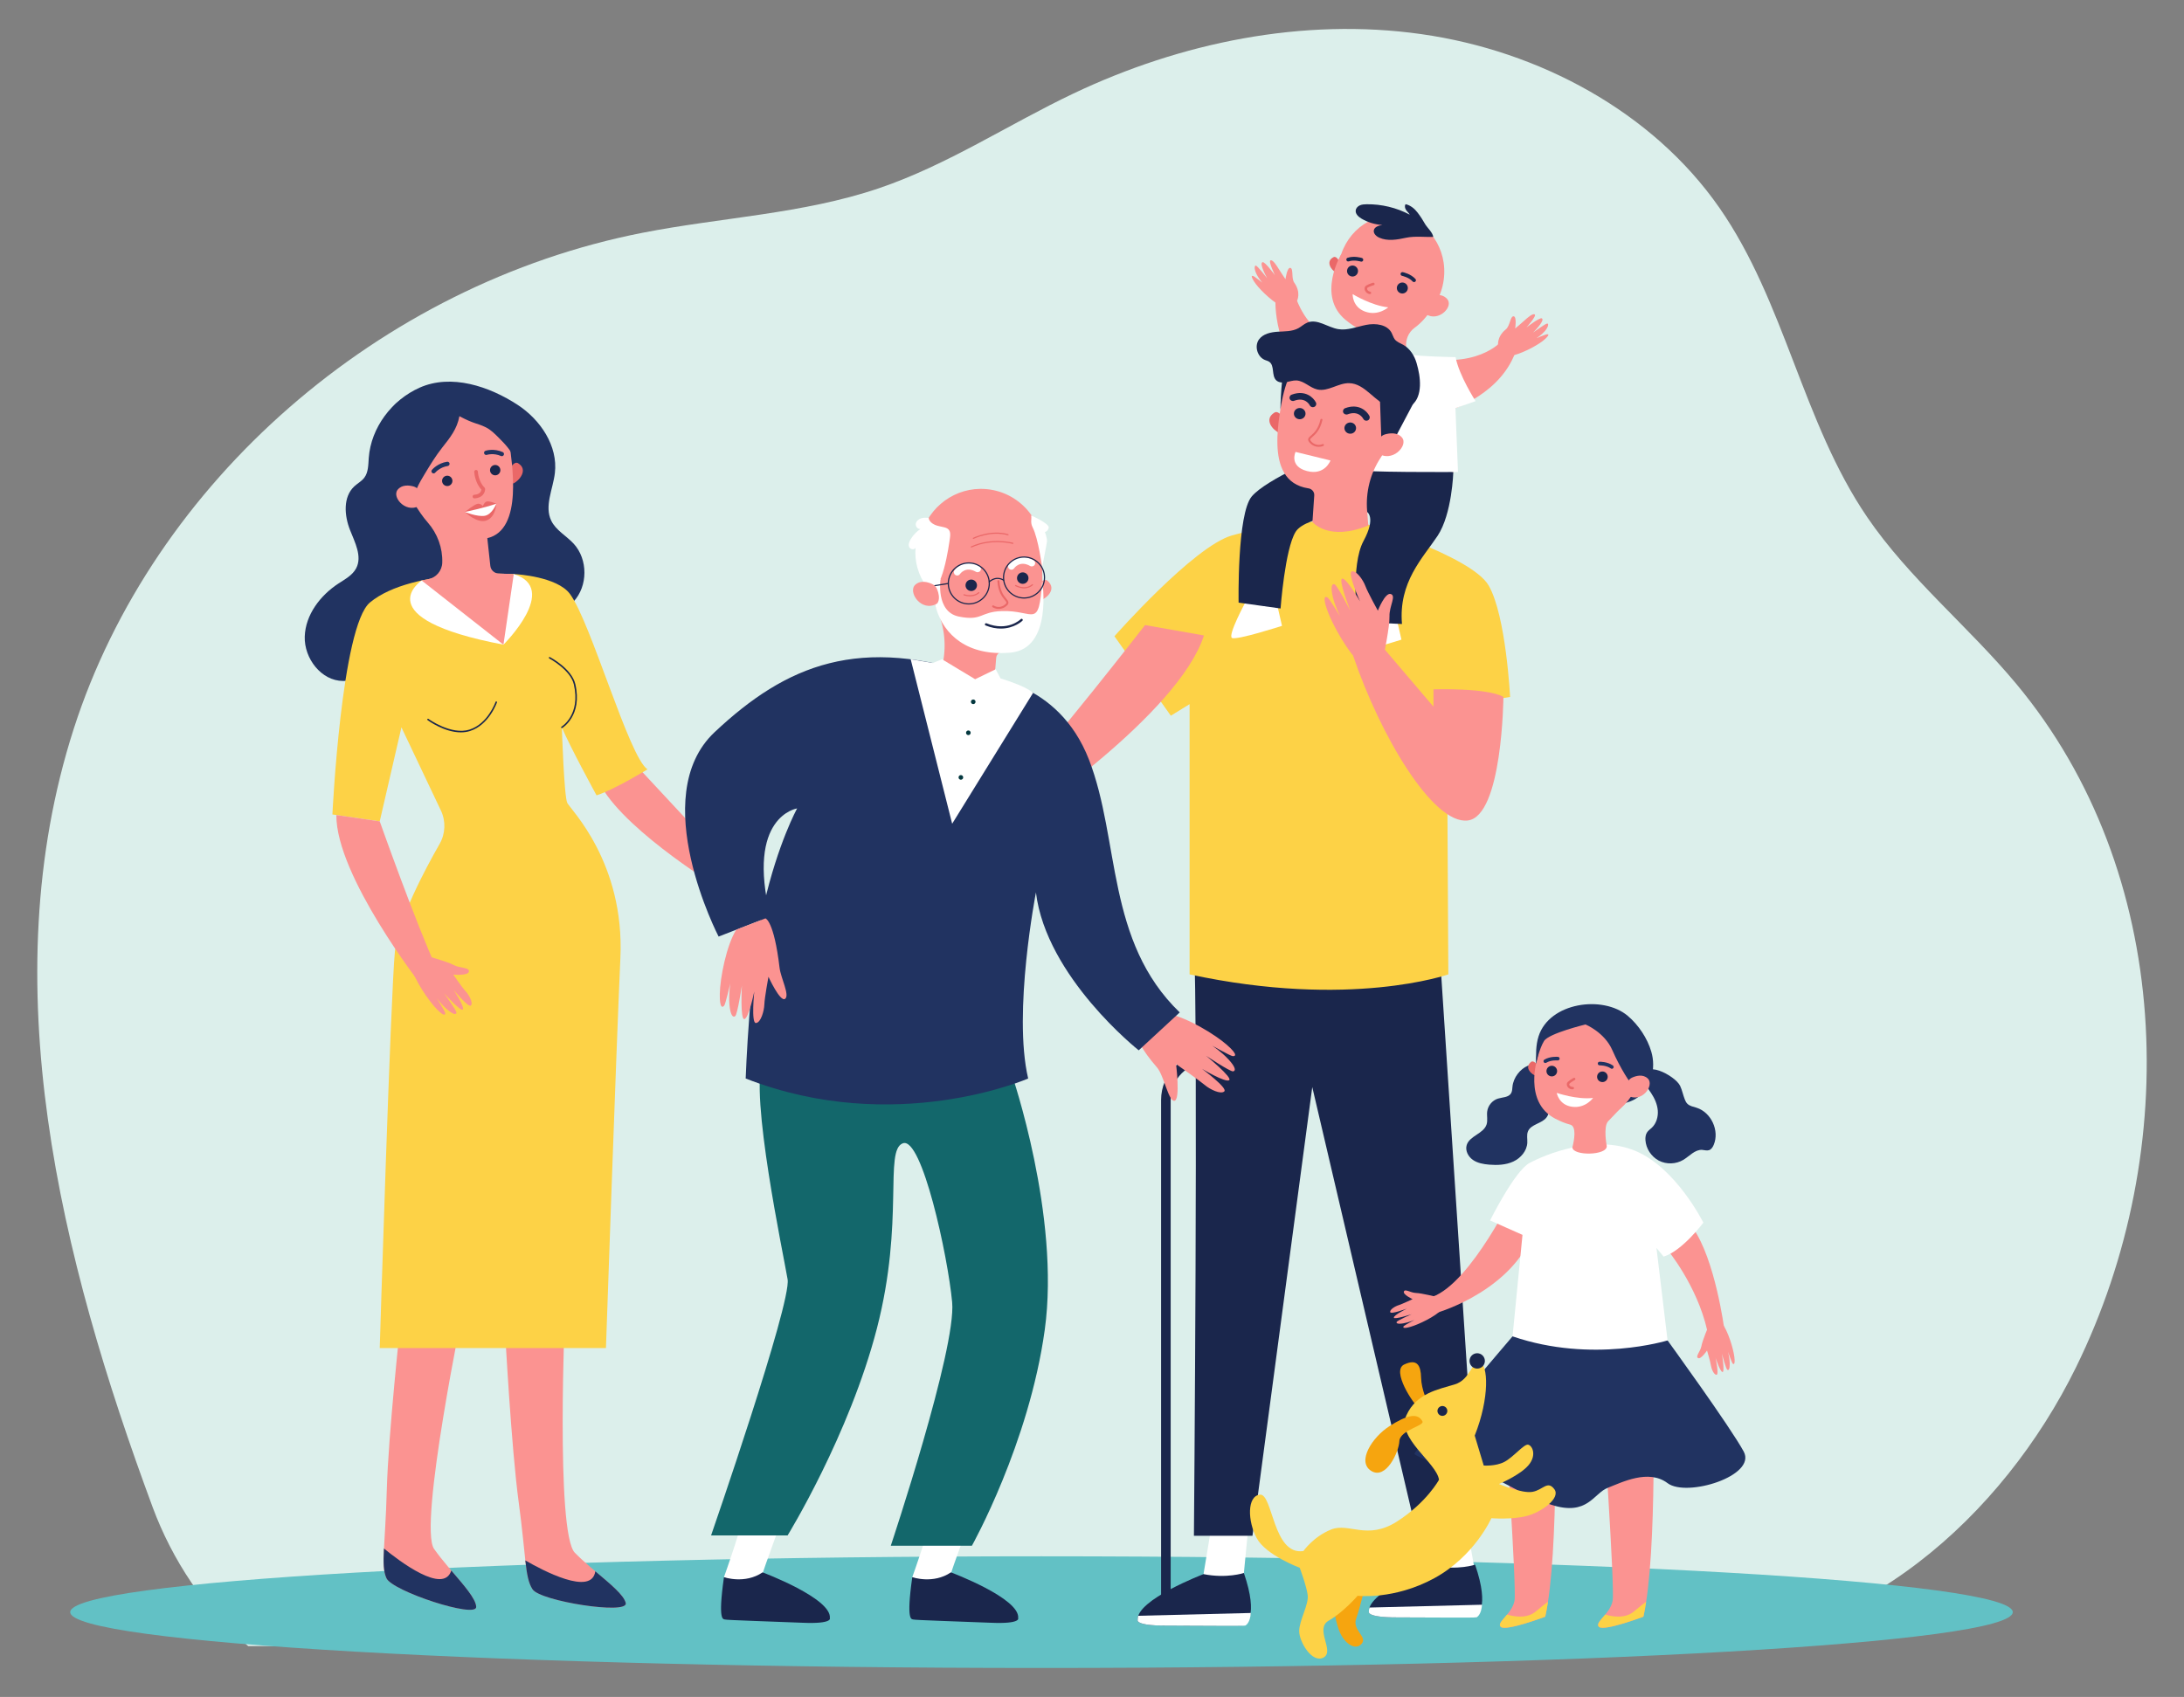 <?xml version="1.0" encoding="utf-8"?>
<!-- Generator: Adobe Illustrator 15.1.0, SVG Export Plug-In . SVG Version: 6.00 Build 0)  -->
<!DOCTYPE svg PUBLIC "-//W3C//DTD SVG 1.1//EN" "http://www.w3.org/Graphics/SVG/1.1/DTD/svg11.dtd">
<svg version="1.1" id="Capa_1" xmlns="http://www.w3.org/2000/svg" xmlns:xlink="http://www.w3.org/1999/xlink" x="0px" y="0px"
	 width="734.166px" height="570.568px" viewBox="0 0 734.166 570.568" enable-background="new 0 0 734.166 570.568"
	 xml:space="preserve">
<rect x="0" y="0" width="734.166" height="570.568" fill="#808080" stroke="none"/>
<g id="_x2014_ÎÓÈ_x5F_1">
	<g>
		<path fill="#DCEFEB" d="M83.431,553.482h483.631c57.525,0,106.179-43.6,130.796-93.735
			c35.978-73.232,32.562-166.58-20.039-229.768c-16.041-19.278-36.094-35.456-50.164-56.121c-21.765-31.98-27.568-72.233-49.672-104
			c-22.386-32.186-60.479-52.761-100.234-58.39c-39.771-5.635-80.878,2.843-116.929,19.987
			c-21.941,10.439-42.367,24.057-65.449,31.871c-25.475,8.627-52.937,9.762-79.389,14.946
			c-88.372,17.312-164.5,83.723-191.2,166.794c-27.4,85.25-4.582,177.711,26.552,261.762
			C57.769,524.198,68.943,541.439,83.431,553.482z"/>
		<path fill="#62C1C5" d="M676.606,542.058c0-10.366-146.18-18.774-326.5-18.774c-180.323,0-326.497,8.408-326.497,18.774
			c0,10.368,146.174,18.776,326.497,18.776C530.426,560.834,676.606,552.426,676.606,542.058z"/>
		<g>
			<path fill="#FFFFFF" d="M404.568,529.279l3.765-22.67l12.045-0.798l-2.398,24.731
				C417.979,530.543,407.752,532.45,404.568,529.279z"/>
			<path fill="#1A264C" d="M418.134,528.893c0,0-5.739,1.934-13.566,0.385c0,0-22.592,8.615-22.128,15.359
				c0,0-1.083,1.958,9.13,1.934c10.24-0.04,26.127,0.142,26.564-0.077C418.559,546.274,423.291,543.954,418.134,528.893z"/>
			<path fill="#FFFFFF" d="M418.624,546.572c-0.438,0.219-16.545,0.013-26.926,0.013c-10.367,0.012-9.261-1.948-9.261-1.948
				c-0.037-0.451,0.04-0.891,0.194-1.353l37.85-0.943C420.223,545.631,418.868,546.455,418.624,546.572z"/>
		</g>
		<g>
			<path fill="#FFFFFF" d="M482.301,526.506l-6.229-22.026l15.062-2.539l4.577,25.829
				C495.712,527.77,485.472,529.692,482.301,526.506z"/>
			<path fill="#1A264C" d="M495.866,526.105c0,0-5.737,1.934-13.565,0.4c0,0-22.593,8.615-22.128,15.357c0,0-1.083,1.96,9.129,1.934
				c10.239-0.022,26.126,0.155,26.564-0.075C496.28,543.516,501.025,541.167,495.866,526.105z"/>
			<path fill="#FFFFFF" d="M496.358,543.799c-0.439,0.221-16.56,0.014-26.927,0.024c-10.368,0-9.271-1.96-9.271-1.96
				c-0.039-0.438,0.038-0.903,0.207-1.353l37.834-0.943C497.955,542.845,496.602,543.684,496.358,543.799z"/>
		</g>
		<path fill="#1A264C" d="M483.695,315.966l13.127,200.417h-20.4l-35.295-150.872l-20.104,150.872h-19.679
			c0,0,1.458-171.997,0-200.417C399.887,287.537,483.695,315.966,483.695,315.966z"/>
		<path fill="#FDD246" d="M456.769,175.393c0,0,37.86,11.329,43.688,21.53c5.829,10.206,7.17,37.415,7.17,37.415l-21.25,3.397
			l0.489,89.887c0,0-33.037,11.657-86.979,0v-90.86l-6.305,3.888l-18.957-26.719c0,0,26.565-30.163,39.472-33.889
			C436.509,173.569,456.769,175.393,456.769,175.393z"/>
		<g>
			<path fill="#EA6868" d="M450.192,87.937c0,0-0.852-2.018-1.935-1.463c-2.733,1.425-0.786,4.269,0.723,5.1L450.192,87.937z"/>
			<path fill="#FB9391" d="M449.972,89.228c1.47-10.529,10.562-17.957,20.336-16.59c9.748,1.36,16.467,11,14.997,21.522
				c-1.458,10.529-10.562,17.957-20.337,16.59C455.221,109.383,448.502,99.749,449.972,89.228z"/>
			<path fill="#FB9391" d="M428.747,101.548l7.092-0.838c6.073,15.816,20.544,16.222,25.185,15.919
				c0.154-0.014,0.258-0.154,0.244-0.309l0,0c-0.347-2.308-1.791-4.307-3.855-5.378c-1.74-0.89-3.454-2.03-5.092-3.384
				c-9.813-8.085-1.457-22.128-1.457-22.128s37.215,7.26,30.715,17.963c-1.804,2.973-3.842,5.223-6.047,6.815
				c-2.089,1.521-3.134,4.094-2.824,6.654l0,0c0.155,1.231,1.031,2.25,2.231,2.566c21.342,5.577,29.904-4.81,29.904-4.81
				l4.978,2.624c-4.707,15.159-21.922,20.484-21.922,20.484c1.856,9.569,0.451,22.052,0.451,22.052l-45.455-4.681l4.204-22.457
				C428.141,124.198,428.747,101.548,428.747,101.548z"/>
			<path fill="#1A264C" d="M469.585,96.5c0.182-0.999,1.16-1.664,2.167-1.477c1.006,0.188,1.651,1.147,1.469,2.154
				c-0.18,1.005-1.16,1.67-2.166,1.476C470.064,98.473,469.406,97.506,469.585,96.5z"/>
			<path fill="#1A264C" d="M452.848,90.788c0.182-1,1.135-1.663,2.14-1.477c1.007,0.188,1.678,1.155,1.484,2.153
				c-0.193,1.007-1.148,1.67-2.153,1.484C453.313,92.761,452.655,91.794,452.848,90.788z"/>
			<path fill="#EA6868" d="M460.444,98.885c0.232,0.033,0.438-0.123,0.477-0.354c0.025-0.231-0.13-0.444-0.36-0.47
				c-0.478-0.071-0.8-0.386-0.93-0.665c-0.103-0.219-0.103-0.433-0.025-0.573c0.142-0.2,1.16-0.646,2.18-0.936
				c0.22-0.064,0.349-0.303,0.284-0.522s-0.298-0.354-0.53-0.283c-0.668,0.193-2.294,0.716-2.656,1.309
				c-0.231,0.379-0.231,0.896,0,1.367C459.167,98.357,459.76,98.796,460.444,98.885z"/>
			<path fill="#FB9391" d="M436.006,101.143c0,0,1.47-2.715-0.953-6.138c-1.021-1.451-0.183-4.688-1.291-4.926
				c-1.107-0.24-1.638,3.804-1.638,3.804s-1.662-2.47-2.282-3.47c-0.618-1-1.934-3.153-2.746-2.875s1.483,4.991,1.483,4.991
				s-3.379-4.648-4.167-4.378c-1.274,0.445,1.562,5.404,1.562,5.404s-3.211-4.082-3.752-4.236c-0.543-0.155-0.696,1.024,0.09,2.682
				c0.773,1.657,2.012,3.03,2.012,3.03s-2.217-1.747-2.618-1.991c-0.425-0.246-1.688-0.935-0.244,1.437
				c1.419,2.38,5.622,6.371,8.588,8.131L436.006,101.143z"/>
			<path fill="#FB9391" d="M503.63,116.378c0,0-0.67-3.012,2.578-5.642c1.392-1.116,1.469-4.461,2.604-4.384
				c1.135,0.077,0.529,4.107,0.529,4.107s2.271-1.921,3.134-2.715c0.876-0.792,2.746-2.495,3.441-2.011
				c0.698,0.483-2.797,4.39-2.797,4.39s4.525-3.546,5.21-3.069c1.108,0.781-2.992,4.771-2.992,4.771s4.217-3.05,4.771-3.043
				c0.568,0,0.387,1.167-0.798,2.554c-1.213,1.379-2.786,2.36-2.786,2.36s2.604-1.07,3.069-1.193
				c0.464-0.13,1.869-0.445-0.155,1.451c-2.012,1.895-7.144,4.585-10.497,5.461L503.63,116.378z"/>
			<path fill="#1A264C" d="M475.26,94.843c0.181,0.026,0.361-0.026,0.516-0.154c0.259-0.24,0.271-0.632,0.024-0.891
				c-1.573-1.733-4.125-2.263-4.229-2.282c-0.361-0.071-0.684,0.154-0.747,0.496c-0.063,0.341,0.154,0.67,0.49,0.735l0,0
				c0.026,0.007,2.271,0.47,3.56,1.896C474.977,94.759,475.117,94.823,475.26,94.843z"/>
			<path fill="#1A264C" d="M453.118,87.905c0.09,0.014,0.194,0.007,0.297-0.025c1.818-0.625,3.997,0.058,4.024,0.07
				c0.335,0.104,0.694-0.077,0.8-0.413c0.101-0.329-0.078-0.684-0.413-0.793c-0.104-0.032-2.605-0.812-4.824-0.064
				c-0.335,0.109-0.504,0.47-0.387,0.799C452.693,87.718,452.886,87.874,453.118,87.905z"/>
			<path fill="#1A264C" d="M476.524,71.477c-1.006-1.335-2.386-2.45-4.01-2.818c-0.425,0.536-0.244,1.342,0.129,1.916
				c0.374,0.567,0.916,1.019,1.265,1.611c-4.448-2.354-9.477-3.571-14.507-3.507c-0.749,0.013-1.549,0.058-2.244,0.354
				c-0.696,0.302-1.316,0.909-1.419,1.67c-0.182,1.212,0.916,2.212,1.973,2.831c2.114,1.238,4.527,1.966,6.976,2.108
				c-1.186,0.194-2.63,0.614-2.862,1.786c-0.206,1.083,0.8,2.024,1.807,2.476c2.771,1.257,6.01,0.696,8.974,0.045
				c2.979-0.651,6.731-0.174,9.183-0.296c-0.116-1.412-2.143-3.294-2.58-4.068C478.382,74.146,477.555,72.811,476.524,71.477z"/>
			<path fill="#FFFFFF" d="M454.704,98.892c0,0,6.319,3.882,11.969,4.443c0,0-3.394,3.037-7.79,1.432
				C454.498,103.16,454.704,98.892,454.704,98.892z"/>
			<path fill="#FFFFFF" d="M458.921,206.947c0,0-6.124,11.303-4.63,12.18c1.496,0.876,16.816-4.062,16.816-4.062l-1.716-7.46
				L458.921,206.947z"/>
			<path fill="#FFFFFF" d="M418.753,202.319c0,0-6.126,11.303-4.616,12.18c1.495,0.875,16.815-4.068,16.815-4.068l-1.716-7.467
				L418.753,202.319z"/>
			<path fill="#1A264C" d="M488.542,158.681c0,0-0.387,14.158-5.326,21.548c-4.938,7.395-13.141,15.513-11.929,29.581l-15.023-0.684
				c0,0-2.308-19.078,2.076-27.189c4.385-8.112,1.135-9.865,1.135-9.865s-20.387,0.934-23.959,6.775
				c-3.585,5.842-5.044,25.747-5.044,25.747l-14.105-1.967c0,0-0.555-29.82,4.424-35.713c4.976-5.887,25.12-14.191,25.12-14.191
				L488.542,158.681z"/>
			<path fill="#FFFFFF" d="M474.359,119.208c0,0-10.317,2.122-15.23-2.535c0,0-9.994-0.986-11.051-2.347l-5.545,16.848l3.508,1.947
				l-4.501,20.284c0,0,2.928,3.186,9.685,4.372c6.756,1.187,38.892,0.916,38.892,0.916l-0.863-21.458l6.771-2.359
				c0,0-5.572-8.621-6.719-14.791C489.303,120.085,476.885,119.872,474.359,119.208z"/>
			<path fill="#FB9391" d="M479.721,100.401c0.439-0.567,1.058-0.942,1.754-1.083c1.419-0.284,3.868-0.438,5.184,1.476
				c1.922,2.805-3.998,8.183-8.11,4.191C478.548,104.985,477.452,103.392,479.721,100.401z"/>
		</g>
		<path fill="#FB9391" d="M505.383,234.331c0,0-0.309,40.083-11.967,41.542c-11.656,1.464-29.452-28.478-38.57-55.443l10.689-1.993
			l16.339,19.175v-5.828C481.888,231.785,499.914,231.179,505.383,234.331z"/>
		<g>
			<g>
				<path fill="#EA6868" d="M431.287,140.479c0,0-1.457-2.631-2.89-1.74c-3.676,2.27-0.566,5.88,1.651,6.814L431.287,140.479z"/>
				<path fill="#FB9391" d="M431.39,131.265l0.026,0.006c0.024-0.258,0.024-0.521,0.051-0.781
					c1.096-11.611,12.122-20.045,24.243-18.202c10.097,1.541,17.666,10.084,17.693,19.956c0,3.668-0.98,7.066-2.683,10.001
					c-2.386,4.559-4.462,8.452-6.603,11.65c-3.508,5.299-5.056,11.592-4.552,17.86l0.398,4.938
					c-13.487,5.479-18.775-1.187-18.775-1.187l0.606-8.936c0.09-1.167-0.786-2.193-1.974-2.374h-0.025
					C423.949,161.789,430.744,138.21,431.39,131.265z"/>
				<path fill="#1A264C" d="M451.946,143.774c0.102-1.045,1.057-1.806,2.14-1.709c1.07,0.09,1.858,1.012,1.754,2.051
					c-0.091,1.038-1.03,1.805-2.114,1.709C452.641,145.734,451.855,144.812,451.946,143.774z"/>
				<path fill="#1A264C" d="M434.962,138.906c0.091-1.045,1.044-1.806,2.127-1.709c1.07,0.091,1.857,1.012,1.767,2.051
					c-0.103,1.039-1.045,1.805-2.127,1.708C435.646,140.859,434.871,139.943,434.962,138.906z"/>
				<path fill="#1A264C" d="M459.205,141.453c0.194,0.019,0.399-0.013,0.605-0.103c0.567-0.265,0.8-0.929,0.529-1.477
					c-0.824-1.657-3.598-4.346-8.162-2.625c-0.58,0.219-0.876,0.864-0.646,1.432c0.232,0.567,0.903,0.851,1.497,0.631
					c3.739-1.417,5.184,1.4,5.248,1.522C458.457,141.195,458.82,141.421,459.205,141.453z"/>
				<path fill="#1A264C" d="M441.217,136.907c0.206,0.02,0.413-0.019,0.605-0.103c0.581-0.271,0.812-0.928,0.529-1.483
					c-0.826-1.658-3.585-4.339-8.149-2.618c-0.594,0.219-0.877,0.865-0.645,1.432c0.23,0.573,0.889,0.851,1.469,0.625
					c3.753-1.412,5.211,1.405,5.261,1.521C440.469,136.65,440.829,136.869,441.217,136.907z"/>
				<polygon fill="#1A264C" points="475.054,135.727 468.089,148.907 464.352,147.837 463.732,129.995 				"/>
				<path fill="#FB9391" d="M463.809,147.346c0.4-0.625,1.031-1.07,1.754-1.282c1.508-0.432,4.113-0.819,5.7,1.025
					c2.346,2.707-3.456,8.833-8.255,5.112C463.009,152.202,461.681,150.66,463.809,147.346z"/>
				<path fill="#EA6868" d="M441.293,149.706c1.792,1.052,3.56,0.22,3.573,0.207c0.167-0.077,0.23-0.277,0.14-0.438
					c-0.077-0.162-0.283-0.225-0.45-0.141c-0.091,0.032-2.038,0.935-3.74-0.858c-0.271-0.296-0.412-0.521-0.399-0.684
					c0-0.225,0.309-0.49,0.734-0.857c0.968-0.845,2.593-2.263,3.393-5.707c0.039-0.181-0.077-0.355-0.258-0.393
					c-0.181-0.039-0.362,0.07-0.414,0.251c-0.734,3.237-2.205,4.514-3.172,5.358c-0.529,0.458-0.941,0.812-0.967,1.315
					c-0.014,0.354,0.167,0.715,0.58,1.161C440.649,149.254,440.972,149.512,441.293,149.706z"/>
				<path fill="#1A264C" d="M435.503,123.716c0,0-3.198,1.779-5.093,13.978c0,0,0.258-13.766,1.986-15.132
					C434.111,121.194,435.503,123.716,435.503,123.716z"/>
			</g>
			<path fill="#FFFFFF" d="M447.251,154.825l-11.748-2.876c0,0-2.256,4.798,3.806,6.422
				C445.368,160.002,447.251,154.825,447.251,154.825z"/>
			<path fill="#1A264C" d="M477.323,129.692c0.091-2.573-0.412-5.165-1.134-7.634c-0.723-2.476-2.192-4.817-4.437-6.094
				c-1.007-0.574-2.205-0.96-2.915-1.895c-0.463-0.632-0.658-1.432-1.03-2.134c-1.471-2.851-5.391-3.327-8.551-2.702
				c-3.159,0.619-6.293,1.972-9.452,1.424c-3.532-0.612-6.949-3.527-10.278-2.211c-1.122,0.444-2.012,1.322-3.057,1.902
				c-2.088,1.141-4.577,1.045-6.937,1.187c-2.373,0.147-4.967,0.709-6.344,2.637c-1.574,2.23-0.518,5.835,2.023,6.86
				c0.477,0.2,1.005,0.31,1.444,0.605c1.896,1.277,0.696,4.643,2.348,6.228c0.837,0.819,2.18,0.858,3.341,0.639
				c1.146-0.212,2.281-0.639,3.455-0.586c2.579,0.128,4.538,2.488,7.055,3.042c3.584,0.793,7.002-2.205,10.663-2.128
				c5.442,0.104,8.652,6.487,13.85,8.073C473.802,138.861,477.117,135.328,477.323,129.692z"/>
		</g>
		<path fill="#FB9391" d="M465.124,220.541c0,0,2.062-9.82,1.96-13.289c-0.104-3.469,2.357-6.913,0.438-7.524
			c-1.91-0.62-4.347,5.596-4.347,5.596s-3.416-6.184-4.177-8.24c-0.76-2.056-3.056-5.396-4.604-4.951
			c-1.549,0.438,2.784,10.071,2.784,10.071s-4.447-7.749-5.957-7.653c-1.521,0.097,2.695,10.794,2.695,10.794
			s-4.347-8.498-5.274-8.866c-0.915-0.374-1.419,0.793-0.621,4.178c0.801,3.385,2.504,6.628,2.504,6.628s-3.495-5.738-4.153-6.287
			c-0.67-0.542-1.973-0.806-0.245,4.082c1.716,4.88,7.185,14.829,11.929,18.697L465.124,220.541z"/>
		<g>
			<path fill="#213361" d="M174.012,136.127c7.672,5.022,13.591,13.811,12.515,22.921c-0.638,5.423-3.604,11.103-1.226,16.016
				c1.58,3.276,5.1,5.081,7.557,7.764c4.823,5.249,4.797,14.243-0.059,19.465c-3.288,3.533-8.354,5.442-10.581,9.722
				c-1.121,2.173-1.367,4.712-2.475,6.886c-2.31,4.495-7.924,6.416-12.966,6.049c-5.043-0.361-9.743-2.528-14.476-4.307
				c-4.731-1.779-9.877-3.21-14.797-2.043c-8.039,1.914-13.913,10.394-22.173,10.368c-7.331-0.02-13.114-7.589-12.889-14.913
				c0.232-7.324,5.196-13.843,11.329-17.854c2.219-1.451,4.726-2.779,5.958-5.125c2.089-3.984-0.42-8.686-2.07-12.875
				c-1.927-4.869-2.392-11.128,1.458-14.681c1.082-1,2.436-1.709,3.328-2.876c1.403-1.844,1.347-4.366,1.514-6.68
				c0.748-10.213,7.802-19.472,17.066-23.604C151.731,125.58,164.542,129.937,174.012,136.127z"/>
			<path fill="#FB9391" d="M214.865,258.438l29.15,31.336l-3.888,7.776c0,0-33.526-20.652-39.354-35.96
				C194.942,246.291,214.865,258.438,214.865,258.438z"/>
			<g>
				<path fill="#FB9391" d="M156.077,438.264c0,0-15.571,74.921-10.149,82.557c5.416,7.66,13.952,15.397,14.159,19.459
					c0.2,4.062-28.234-5.275-30.181-9.635c-1.943-4.359-0.395-10.832,0.114-29.556c0.511-18.751,4.683-57.049,4.683-57.049
					L156.077,438.264z"/>
				<path fill="#213361" d="M160.08,540.279c-0.135-2.771-4.14-7.235-8.381-12.214c-2.528,8.203-17.524-3.21-22.631-7.401
					c-0.246,4.85-0.182,7.698,0.839,9.98C131.846,535.004,160.286,544.341,160.08,540.279z"/>
			</g>
			<g>
				<path fill="#FB9391" d="M189.985,438.984c0,0-3.32,76.445,3.263,83.125c6.578,6.679,16.248,12.946,17.106,16.919
					c0.857,3.984-28.718-0.646-31.336-4.643c-2.624-3.998-2.133-10.625-4.643-29.195c-2.515-18.584-4.559-57.062-4.559-57.062
					L189.985,438.984z"/>
				<path fill="#213361" d="M210.352,539.026c-0.587-2.707-5.248-6.473-10.24-10.702c-1.172,8.499-17.814-0.349-23.527-3.663
					c0.548,4.837,1.065,7.634,2.432,9.725C181.635,538.383,211.21,543.013,210.352,539.026z"/>
			</g>
			<path fill="#FDD246" d="M173.569,193.085c0,0,13.675,0.773,18.013,6.608c7.042,9.472,19.88,54.974,26.075,58.983
				c0,0-11.295,6.924-17.125,8.75c0,0-9.11-16.674-11.663-22.864c0,0,0.735,23.225,1.825,25.411
				c1.096,2.185,19.316,20.044,17.853,52.104c-1.457,32.07-4.854,131.183-4.854,131.183h-76.043c0,0,3.648-118.79,5.105-133.377
				c1.05-10.509,10.079-27.491,15.018-36.114c1.979-3.461,2.14-7.646,0.437-11.25l-13.268-27.964l-7.293,31.612l-15.907-2.321
				c0,0,3.031-63.38,12.644-71.298C138.849,190.648,173.569,193.085,173.569,193.085z"/>
			<path fill="#FFFFFF" d="M141.743,195.182c0,0-19.104,12.708,27.493,21.58c0,0,19.123-18.923,3.468-23.728l-12.255,5.764
				L141.743,195.182z"/>
			<g>
				<path fill="#EA6868" d="M171.467,157.52c0,0,1.342-2.611,2.72-1.754c3.514,2.166,0.375,5.894-1.709,6.847L171.467,157.52z"/>
				<path fill="#FB9391" d="M164.825,190.249l-1.012-9.298c12.303-2.843,8.137-25.674,7.395-32.477l-0.02,0.007
					c-0.02-0.258-0.039-0.509-0.063-0.767c-1.212-11.122-11.354-19.104-22.51-17.588c-10.136,1.379-17.775,10.618-17.202,20.838
					c0.18,3.281,1.147,6.319,2.682,8.949c3.514,6.661,6.395,12.006,9.684,15.745c3.281,3.754,5.054,8.576,4.888,13.554l0,0
					c-0.09,2.701-2.033,4.99-4.682,5.526l-2.242,0.445l27.493,21.581l3.468-23.728l-5.1-0.2
					C166.168,192.776,164.98,191.68,164.825,190.249z"/>
				<path fill="#213361" d="M148.603,150.563c-2.152,2.733-3.963,5.719-5.77,8.698c-1.909,3.153-3.882,6.486-3.979,10.174
					c-3.481-2.095-5.939-5.513-8.066-8.975c-0.991-1.599-1.941-3.256-2.404-5.081c-0.665-2.585-0.31-5.307,0.051-7.95
					c0.465-3.411,0.986-6.969,2.967-9.781c1.308-1.869,3.179-3.268,5.132-4.448c4.552-2.747,9.826-4.437,15.139-4.281
					c5.319,0.161,10.651,2.282,14.242,6.208c4.624,5.055,5.861,12.251,6.9,19.02c-0.992-2.747-3.116-4.913-5.177-6.977
					c-1.341-1.347-2.721-2.721-4.429-3.546c-2.915-1.418-3.637-0.961-8.776-3.683C153.639,144.271,151.304,147.146,148.603,150.563z
					"/>
				<path fill="#FB9391" d="M140.744,164.806c-0.387-0.606-0.999-1.038-1.689-1.231c-1.431-0.405-3.907-0.742-5.39,1.096
					c-2.167,2.701,3.437,8.621,7.924,4.888C141.589,169.559,142.82,168.024,140.744,164.806z"/>
				<path fill="#1A264C" d="M168.203,158.062c-0.012-0.961-0.798-1.734-1.759-1.722c-0.96,0.014-1.735,0.8-1.722,1.761
					c0.014,0.96,0.801,1.728,1.76,1.721C167.443,159.81,168.218,159.023,168.203,158.062z"/>
				<path fill="#1A264C" d="M152.084,161.667c-0.013-0.96-0.798-1.728-1.759-1.715c-0.96,0.013-1.734,0.8-1.722,1.76
					c0.014,0.96,0.8,1.728,1.761,1.715C151.324,163.419,152.093,162.627,152.084,161.667z"/>
				<path fill="#EA6868" d="M166.844,169.358c0,0-2.527-1.077-3.365-0.689c-0.831,0.386-1.142,1.528-1.142,1.528
					s-0.696-0.973-1.766-0.812c-1.071,0.161-4.301,2.76-4.301,2.76s4.101,3.99,7.234,2.869
					C166.702,173.872,166.844,169.358,166.844,169.358L166.844,169.358z"/>
				<path fill="#213361" d="M145.888,159.17c-0.199,0.039-0.419-0.013-0.592-0.156c-0.316-0.25-0.354-0.708-0.103-1.018
					c0.077-0.091,1.915-2.271,5.112-2.74c0.394-0.058,0.761,0.219,0.82,0.612c0.057,0.395-0.245,0.774-0.607,0.819
					c-2.669,0.393-4.191,2.205-4.209,2.224C146.198,159.055,146.05,159.139,145.888,159.17z"/>
				<path fill="#213361" d="M163.168,152.923c-0.193-0.077-0.354-0.238-0.419-0.451c-0.123-0.381,0.083-0.786,0.463-0.91
					c0.109-0.039,2.805-0.896,5.784,0.445c0.36,0.162,0.529,0.586,0.36,0.955c-0.161,0.361-0.605,0.523-0.953,0.361
					c-2.464-1.103-4.72-0.394-4.74-0.387C163.491,152.994,163.317,152.981,163.168,152.923z"/>
				<path fill="#EA6868" d="M160.583,167.411c2.012-0.535,2.521-2.146,2.489-3.036c-0.007-0.156-0.071-0.303-0.181-0.414
					c-2.082-2.037-2.25-5.333-2.25-5.364c-0.02-0.335-0.298-0.599-0.64-0.587c-0.328,0.014-0.591,0.297-0.58,0.639
					c0.007,0.149,0.174,3.604,2.417,5.984c-0.07,0.49-0.444,1.611-2.396,1.728c-0.343,0.02-0.594,0.303-0.569,0.645
					c0.02,0.335,0.309,0.592,0.645,0.567C159.913,167.554,160.267,167.495,160.583,167.411z"/>
				<path fill="#FFFFFF" d="M156.269,172.144c0,0,6.504-1.348,10.574-2.786c0,0-1.387,3.637-3.881,4.068
					C160.46,173.853,156.269,172.144,156.269,172.144z"/>
			</g>
			<path fill="#1A264C" d="M188.868,244.814c-0.085,0-0.168-0.043-0.22-0.121c-0.071-0.124-0.025-0.278,0.091-0.35
				c0.071-0.038,6.539-3.965,4.165-14.21c-1.142-4.932-8.214-8.717-8.286-8.755c-0.123-0.065-0.167-0.219-0.102-0.342
				c0.063-0.123,0.219-0.175,0.342-0.104c0.297,0.156,7.344,3.926,8.543,9.085c2.464,10.625-4.332,14.719-4.404,14.766
				C188.959,244.802,188.914,244.814,188.868,244.814z"/>
			<path fill="#1A264C" d="M154.928,246.247c-5.543,0-10.94-3.927-11.21-4.127c-0.109-0.084-0.138-0.239-0.053-0.354
				c0.085-0.116,0.239-0.135,0.355-0.051c0.076,0.051,7.627,5.539,13.804,3.604c6.177-1.94,8.736-9.246,8.763-9.317
				c0.044-0.129,0.186-0.207,0.322-0.154c0.127,0.038,0.199,0.187,0.155,0.315c-0.027,0.078-2.664,7.615-9.092,9.639
				C156.973,246.118,155.947,246.247,154.928,246.247z"/>
			<g>
				<path fill="#FB9391" d="M127.649,276.169c0,0,12.392,34.986,19.195,49.557l-5.254,5.493c0,0-28.647-36.737-28.525-57.171
					L127.649,276.169z"/>
				<path fill="#FB9391" d="M142.774,321.253c0,0,7.319,1.921,9.62,3.172c2.303,1.237,5.457,0.749,5.23,2.245
					c-0.231,1.496-5.248,1.03-5.248,1.03s3.011,4.396,4.145,5.597c1.129,1.213,2.606,3.895,1.787,4.784
					c-0.819,0.89-5.848-5.288-5.848-5.288s3.72,5.622,3.146,6.617c-0.58,0.979-6.362-5.469-6.362-5.469s4.261,5.804,4.196,6.552
					c-0.064,0.748-1.025,0.696-3.031-1.006c-2.004-1.678-3.623-3.921-3.623-3.921s2.689,4.307,2.837,4.927
					c0.142,0.631-0.124,1.599-2.832-1.214c-2.708-2.811-7.576-9.852-8.582-14.351L142.774,321.253z"/>
			</g>
		</g>
		<g>
			<g>
				<path fill="#FB9391" d="M560.55,420.262c0,0,9.863,11.837,13.335,27.016l5.75-0.36c0,0-3.019-23.304-10.536-34.005
					C569.097,412.912,564.018,418.857,560.55,420.262z"/>
				<path fill="#FB9391" d="M555.598,465.486c0,0,1.703,56.597-3.158,78.107c0,0-13.064,4.912-14.882,3.454
					c-1.817-1.457,3.83-4.371,4.553-8.923c0.734-4.563-3.458-65.586-3.458-65.586L555.598,465.486z"/>
				<path fill="#FB9391" d="M574.295,445.949c0,0-2.012,4.771-2.348,6.654c-0.36,1.884-2.089,3.456-1.136,4.023
					c0.968,0.54,3.019-2.527,3.019-2.527s1.121,3.74,1.29,4.952c0.168,1.186,1.019,3.262,1.909,3.199
					c0.89-0.053-0.336-5.752-0.336-5.752s1.496,4.693,2.334,4.823c0.838,0.129-0.192-6.139-0.192-6.139s1.341,5.094,1.806,5.39
					c0.463,0.31,0.863-0.258,0.825-2.181c-0.04-1.919-0.58-3.867-0.58-3.867s1.225,3.507,1.508,3.882
					c0.298,0.374,0.979,0.67,0.62-2.167c-0.36-2.849-2.155-8.857-4.269-11.502L574.295,445.949z"/>
				<path fill="#FB9391" d="M522.598,465.486c0,0,1.703,56.597-3.158,78.107c0,0-13.051,4.912-14.881,3.454
					c-1.818-1.457,3.829-4.371,4.565-8.923c0.723-4.563-3.47-65.586-3.47-65.586L522.598,465.486z"/>
				<path fill="#FDD246" d="M520.367,538.562c-0.993,0.725-2.321,1.743-4.05,3.226c-3.093,2.669-7.671,1.701-9.697,1.083
					c-1.598,1.934-3.146,3.314-2.062,4.177c1.831,1.458,14.881-3.454,14.881-3.454C519.774,542.084,520.084,540.394,520.367,538.562
					z"/>
				<path fill="#FDD246" d="M553.354,538.562c-0.98,0.725-2.321,1.743-4.036,3.226c-3.108,2.669-7.673,1.701-9.711,1.083
					c-1.573,1.934-3.12,3.314-2.05,4.177c1.817,1.458,14.881-3.454,14.881-3.454C552.785,542.084,553.083,540.394,553.354,538.562z"
					/>
				<path fill="#213361" d="M560.563,450.696c0,0,21.161,29.167,25.598,37.369c4.436,8.2-19.188,15.485-25.598,10.625
					c-6.409-4.849-15.358-0.271-20.115,1.573c-4.76,1.831-6.745,9.607-18.867,5.727c-12.12-3.896-18.363-10.213-26.901-11.181
					c-8.549-0.966-19.238-5.222-19.238-6.021c0-0.774,33.014-39.46,33.014-39.46L560.563,450.696z"/>
				<path fill="#FB9391" d="M509.613,399.81c0,0-15.011,31.542-28.112,36.225l1.909,5.235c0,0,26.72-7.764,32.908-29.438
					L509.613,399.81z"/>
				<path fill="#FFFFFF" d="M556.836,419.616l3.727,31.08c0,0-25.289,7.852-52.109-1.368l3.339-34.12l-10.896-4.85
					c0,0,8.278-16.647,13.258-19.317c4.976-2.682,21.65-9.788,35.446-4.127c13.799,5.649,22.994,24.192,22.994,24.192
					s-7.157,9.568-13.359,11.411L556.836,419.616z"/>
				<g>
					<path fill="#213361" d="M564.779,365.096c0.684,1.443,0.981,3.044,1.562,4.539c0.205,0.517,0.449,1.045,0.837,1.444
						c0.812,0.852,2.064,1.032,3.173,1.393c4.898,1.573,7.723,7.737,5.725,12.47c-0.31,0.76-0.812,1.548-1.599,1.792
						c-0.746,0.229-1.521-0.053-2.295-0.104c-2.437-0.14-4.244,2.115-6.345,3.366c-2.45,1.47-5.674,1.574-8.214,0.245
						c-2.541-1.342-4.307-4.037-4.5-6.886c-0.052-0.901,0.04-1.857,0.542-2.604c0.412-0.646,1.083-1.06,1.626-1.587
						c1.521-1.458,2.153-3.702,1.985-5.792c-0.182-2.113-1.083-4.101-2.243-5.853c-0.917-1.368-2.012-2.696-2.258-4.32
						C551.652,355.554,563.179,361.666,564.779,365.096z"/>
					<path fill="#213361" d="M508.426,365.38c-0.077,0.773-0.077,1.6-0.49,2.257c-0.864,1.379-2.838,1.276-4.384,1.753
						c-1.896,0.58-3.378,2.359-3.624,4.346c-0.181,1.445,0.246,2.966-0.206,4.359c-1.019,3.12-5.712,3.792-6.68,6.912
						c-0.568,1.856,0.502,3.893,2.076,4.989c1.572,1.097,3.559,1.433,5.467,1.6c2.76,0.22,5.622,0.116,8.124-1.045
						c2.501-1.16,4.565-3.56,4.706-6.318c0.064-1.277-0.271-2.618,0.208-3.804c1.006-2.488,4.73-2.593,6.305-4.771
						c1.625-2.231,0.231-5.301-0.155-8.033c-0.258-1.689-0.09-3.431-0.387-5.105C517.826,353.865,509.02,359.165,508.426,365.38z"/>
					<path fill="#213361" d="M516.383,357.799c-0.065-3.147-0.143-6.345,0.812-9.337c3.636-11.426,21.599-13.952,29.969-6.91
						c3.609,3.041,6.628,7.554,7.942,12.094c1.599,5.442,0.093,11.992-4.513,15.293c-3.25,2.321-7.506,2.786-11.477,2.321
						c-3.96-0.464-7.764-1.778-11.657-2.682c-1.856-0.438-3.765-0.8-5.455-1.676c-1.251-0.632-3.648-1.392-4.526-2.503
						C516.215,362.814,516.422,359.679,516.383,357.799z"/>
					<path fill="#EA6868" d="M516.77,358.055c0,0-1.226-1.728-2.126-0.979c-2.31,1.908,0.127,4.204,1.729,4.668L516.77,358.055z"/>
					<path fill="#FB9391" d="M516.809,359.319c-0.799-10.265,6.267-19.161,15.771-19.909c9.504-0.75,17.859,6.962,18.66,17.215
						c0.798,10.249-6.256,19.162-15.759,19.91C525.964,377.271,517.62,369.558,516.809,359.319z"/>
					<path fill="#FB9391" d="M540.562,377.037c-1.678,1.856-0.439,8.315-0.439,8.315c0.142,3.212-11.423,3.367-11.555,0.439
						c0.62-2.411,1.47-7.066-0.723-7.648c-1.83-0.475-3.158-1.056-5.003-1.986c-10.947-5.607-5.957-20.617-5.957-20.617
						s36.675-0.891,32.753,10.587C548.556,369.326,542.302,375.063,540.562,377.037z"/>
					<path fill="#1A264C" d="M536.873,362.104c-0.025-0.98,0.747-1.806,1.728-1.831c0.981-0.04,1.807,0.733,1.845,1.728
						c0.039,0.98-0.735,1.806-1.729,1.831C537.724,363.872,536.899,363.096,536.873,362.104z"/>
					<path fill="#1A264C" d="M519.852,360.196c-0.025-0.981,0.748-1.806,1.728-1.844c0.992-0.039,1.817,0.735,1.857,1.727
						c0.025,0.994-0.747,1.819-1.742,1.845C520.702,361.948,519.877,361.176,519.852,360.196z"/>
					<path fill="#EA6868" d="M528.724,366.271c0.231-0.015,0.387-0.22,0.374-0.439s-0.205-0.386-0.426-0.374
						c-0.476,0.025-0.825-0.208-1.005-0.439c-0.155-0.179-0.206-0.386-0.155-0.528c0.09-0.219,0.955-0.851,1.857-1.341
						c0.206-0.116,0.271-0.347,0.155-0.555c-0.104-0.194-0.35-0.271-0.542-0.154c-0.606,0.322-2.025,1.161-2.244,1.78
						c-0.129,0.412-0.026,0.903,0.283,1.303C527.408,366.036,528.066,366.321,528.724,366.271z"/>
					<path fill="#213361" d="M541.878,359.37c0.18-0.024,0.347-0.103,0.463-0.259c0.18-0.285,0.129-0.658-0.153-0.851
						c-1.857-1.314-4.387-1.277-4.489-1.264c-0.335,0-0.604,0.283-0.593,0.618c0,0.337,0.283,0.594,0.619,0.594l0,0
						c0.026,0,2.244-0.025,3.767,1.045C541.608,359.346,541.747,359.37,541.878,359.37z"/>
					<path fill="#213361" d="M519.517,357.41c0.102,0,0.18-0.025,0.27-0.078c1.599-0.979,3.804-0.773,3.829-0.773
						c0.337,0.025,0.62-0.221,0.66-0.553c0.037-0.337-0.222-0.632-0.555-0.66c-0.104-0.013-2.631-0.231-4.566,0.943
						c-0.283,0.168-0.386,0.553-0.207,0.838C519.078,357.332,519.297,357.437,519.517,357.41z"/>
					<path fill="#FFFFFF" d="M523.308,367.469c0,0,6.782,2.347,12.223,1.701c0,0-2.564,3.586-7.053,2.966
						C523.99,371.545,523.308,367.469,523.308,367.469z"/>
					<path fill="#213361" d="M548.802,364.697c-0.478,0.166-4.165-5.533-6.795-11.569c-2.618-6.049-9.028-8.665-9.028-8.665
						s-12.302,2.966-13.927,5.544c-1.611,2.581-2.708,7.659-2.708,7.659s0-8.07,4.101-12.766c4.126-4.693,10.793-8.433,21.819-4.475
						C553.277,344.386,554.798,362.594,548.802,364.697z"/>
					<path fill="#FB9391" d="M547.267,363.677c0.284-0.619,0.801-1.107,1.418-1.367c1.29-0.58,3.586-1.236,5.212,0.31
						c2.397,2.244-2.064,8.563-6.784,5.648C547.112,368.268,545.746,366.979,547.267,363.677z"/>
				</g>
				<path fill="#FB9391" d="M482.894,436.059c0,0-4.977-1.251-6.86-1.314c-1.908-0.053-3.715-1.51-4.102-0.49
					c-0.413,1.019,2.915,2.565,2.915,2.565s-3.507,1.65-4.643,2.013c-1.16,0.336-3.068,1.48-2.876,2.347
					c0.193,0.866,5.609-1.187,5.609-1.187s-4.384,2.166-4.384,3.017c0,0.825,5.982-1.134,5.982-1.134s-4.783,2.102-5.029,2.592
					c-0.232,0.488,0.386,0.812,2.271,0.478c1.883-0.323,3.715-1.136,3.715-1.136s-3.262,1.716-3.587,2.063
					c-0.309,0.334-0.503,1.045,2.221,0.258c2.731-0.774,8.354-3.431,10.625-5.893L482.894,436.059z"/>
			</g>
			<g>
				<path fill="#F6A50F" d="M459.308,531.626c0,0-1.998,8.638-3.416,12.586c-1.42,3.945,3.88,6.06,1.843,8.471
					c-2.051,2.411-5.711,0.053-7.415-4.035c-1.729-4.077-2.889-13.181-2.889-13.181L459.308,531.626z"/>
				<path fill="#F6A50F" d="M476.807,473.301c-1.624-1.174-9.182-12.392-4.797-14.495c4.41-2.102,5.61,0.361,5.699,4.424
					c0.104,4.06,2.142,8.123,2.142,8.123L476.807,473.301z"/>
				<path fill="#FDD246" d="M483.732,497.545c-0.812-5.754-14.39-14.083-10.973-21.64c3.402-7.557,10.871-8.756,16.262-10.419
					c5.389-1.664,5.558-7.854,8.393-7.339c2.839,0.517,3.419,11.787-1.676,24.555l3.031,10.059c0,0,3.972,0.32,6.925-1.213
					c2.967-1.549,6.563-5.997,7.943-5.804c1.381,0.193,3.068,3.403,0.245,6.834c-2.824,3.418-9.993,6.396-9.993,6.396
					s7.787,3.302,11.295,2.631c3.533-0.644,5.004-3.934,7.3-0.915c2.294,3.019-4.346,7.777-9.259,9.039
					c-4.926,1.291-11.89,0.748-11.89,0.748s-5.622,12.767-19.178,20.168c-13.551,7.39-25.775,5.905-25.775,5.905
					s-4.851,5.599-9.712,8.356c-4.86,2.76,2.115,10.291-1.741,12.405c-3.843,2.104-8.227-5.312-8.2-8.896
					c0.024-3.612,3.263-8.911,2.862-12.057c-0.399-3.135-2.683-9.221-2.683-9.221s-11.348-4.205-14.441-9.93
					c-3.096-5.727-3.301-14.186,1.058-14.649c4.359-0.464,4.345,20.517,14.624,18.956c0,0,3.353-4.849,9.349-7.246
					c5.996-2.398,12.07,3.739,22.115-2.683C479.643,505.164,483.732,497.545,483.732,497.545z"/>
				<path fill="#1A264C" d="M486.272,473.521c-0.503-0.774-1.52-1.006-2.294-0.504c-0.775,0.489-1.008,1.509-0.504,2.282
					c0.489,0.774,1.509,1.006,2.282,0.503C486.531,475.312,486.763,474.294,486.272,473.521z"/>
				<path fill="#1A264C" d="M498.742,456.201c-0.76-1.2-2.359-1.559-3.571-0.785c-1.188,0.773-1.549,2.371-0.774,3.571
					c0.774,1.198,2.358,1.547,3.56,0.785C499.168,459,499.516,457.4,498.742,456.201z"/>
				<path fill="#F6A50F" d="M478.174,477.93c0.748,1.444-7.607,2.952-7.763,6.629c-0.154,3.686-4.538,13.127-9.478,10.006
					c-4.938-3.109,0.375-11.35,6.1-15.011C472.745,475.905,476.524,474.809,478.174,477.93z"/>
			</g>
		</g>
		<g>
			<path fill="#FB9391" d="M384.914,210.172c0,0-31.039,40.028-46.087,56.004l4.456,9.363c0,0,52.852-35.34,61.439-61.879
				L384.914,210.172z"/>
			<path fill="#FB9391" d="M346.017,262.126c0,0-10.311-0.65-13.824-0.024c-3.514,0.631-7.384-1.369-7.731,0.67
				c-0.342,2.043,6.352,3.604,6.352,3.604s-5.784,4.397-7.769,5.48c-1.981,1.078-5.037,3.915-4.361,5.422
				c0.684,1.516,9.839-4.345,9.839-4.345s-7.227,5.693-6.899,7.22c0.323,1.528,10.588-4.358,10.588-4.358s-8.007,5.687-8.247,6.687
				c-0.239,0.992,1.025,1.334,4.353,0.014c3.32-1.328,6.37-3.54,6.37-3.54s-5.326,4.423-5.776,5.171
				c-0.458,0.753-0.535,2.12,4.185-0.362c4.713-2.489,14.029-9.53,17.259-14.933L346.017,262.126z"/>
		</g>
		<g>
			<path fill="#1A264C" d="M393.53,541.517V369.842c0-6.989,5.674-12.662,12.664-12.662c6.963,0,12.649,5.673,12.649,12.662v2.229
				h3.224v-2.229c0-8.769-7.132-15.888-15.873-15.888c-8.771,0-15.889,7.119-15.889,15.888v171.675H393.53z"/>
			<path fill="#FB9391" d="M383.394,345.623c0,0-4.964,1.16,5.559,13.309c2.31,2.67,3.882,11.606,5.88,11.193
				s0.503-12.354,0.503-12.354s7.995,5.621,9.686,7.067c1.688,1.444,5.39,3.261,6.549,2.112c1.148-1.16-7.492-7.555-7.492-7.555
				s7.814,4.669,9.106,3.818c1.302-0.84-7.763-8.229-7.763-8.229s8.083,5.377,9.076,5.248c1.006-0.128,0.877-1.418-1.522-4.009
				c-2.384-2.604-5.506-4.643-5.506-4.643s5.958,3.354,6.822,3.508c0.852,0.154,2.141-0.259-1.832-3.739
				c-3.944-3.482-13.553-9.35-19.69-10.419L383.394,345.623z"/>
			<path fill="#FFFFFF" d="M327.319,507.731c0,0-7.776,21.059-7.621,21.342c0.148,0.27-1.405,2.681-1.405,2.681l-6.08,1.083
				l-5.544-2.539c0,0,7.498-20.904,6.917-23.741C313.005,503.745,327.319,507.731,327.319,507.731z"/>
			<path fill="#1A264C" d="M306.668,530.298c0,0,7.001,2.45,12.992-1.613c0,0,23.319,8.744,22.604,15.399
				c0,0,0.993,1.984-9.112,1.547c-10.102-0.427-25.809-0.877-26.228-1.109C306.506,544.29,304.527,545.346,306.668,530.298z"/>
			<path fill="#FFFFFF" d="M264.015,507.731c0,0-7.77,21.059-7.621,21.342c0.147,0.27-1.405,2.681-1.405,2.681l-6.08,1.083
				l-5.545-2.539c0,0,7.499-20.904,6.919-23.741C249.703,503.745,264.015,507.731,264.015,507.731z"/>
			<path fill="#1A264C" d="M243.364,530.298c0,0,7.002,2.45,12.985-1.613c0,0,23.322,8.744,22.612,15.399
				c0,0,0.992,1.984-9.112,1.547c-10.102-0.427-25.809-0.877-26.234-1.109C243.197,544.29,241.224,545.346,243.364,530.298z"/>
			<path fill="#13676B" d="M340.098,361.176c0,0,16.403,47.637,11.103,85.959c-5.3,38.338-24.494,72.603-24.494,72.603h-27.266
				c0,0,22.096-66.206,20.632-81.886c-1.465-15.679-10.175-55.759-16.565-53.438c-6.388,2.322,0.582,26.139-8.708,62.156
				c-9.299,36.004-30.041,69.686-30.041,69.686h-25.721c0,0,27.043-78.094,25.721-86.09c-1.323-7.992-12.94-62.593-8.298-73.631
				C261.108,345.497,340.098,361.176,340.098,361.176z"/>
			<path fill="#213361" d="M330.368,227.605c0,0,25.262,0.87,35.719,27.873c10.445,27.01,5.667,60.976,30.485,84.936l-13.785,12.741
				c0,0-31.072-24.579-34.551-53.077c0,0-7.84,40.336-2.611,62.555c0,0-44.87,19.601-94.961,0c0,0,1.309-37.459,6.099-58.365
				c4.792-20.909,11.201-32.45,11.201-32.45s-17.3,2.541-8.977,36.321l-17.421,6.769c0,0-24.437-47.029-1.354-68.719
				C264.306,223.538,288.99,213.229,330.368,227.605z"/>
			<path fill="#FFFFFF" d="M306.137,221.674l13.941,55.295l27.202-44.005C347.281,232.964,342.452,227.361,306.137,221.674z"/>
			<path fill="#FB9391" d="M349.055,196.619c0,0,1.83-2.444,3.095-1.328c3.229,2.823-0.349,6.015-2.651,6.635L349.055,196.619z"/>
			<path fill="#FB9391" d="M350.382,187.103h-0.02c0.02-0.265,0.046-0.535,0.063-0.801c0.697-11.882-8.769-22.012-20.87-21.927
				c-10.079,0.077-18.762,7.582-20.279,17.55c-0.566,3.701-0.121,7.273,1.098,10.478c1.631,4.951,3.075,9.187,4.654,12.733
				c2.617,5.861,3.172,12.437,1.733,18.692l-0.283,1.226c12.315,7.512,17.758,3.753,17.758,3.753l0.639-7.607
				c0.102-1.187,1.095-2.089,2.288-2.103c0.006,0,0.019,0,0.025,0C353.006,218.999,349.969,194.194,350.382,187.103z"/>
			<path fill="#1A264C" d="M328.416,196.91c0.063-1.058-0.748-1.973-1.813-2.032c-1.057-0.065-1.972,0.748-2.036,1.805
				c-0.065,1.063,0.746,1.979,1.811,2.037C327.441,198.786,328.356,197.973,328.416,196.91z"/>
			<path fill="#1A264C" d="M345.728,194.491c0.063-1.063-0.748-1.973-1.812-2.037c-1.064-0.064-1.974,0.748-2.037,1.812
				c-0.064,1.064,0.747,1.979,1.812,2.038C344.746,196.368,345.663,195.555,345.728,194.491z"/>
			<path fill="#FFFFFF" d="M321.704,193.504c-0.2-0.013-0.393-0.077-0.576-0.193c-0.515-0.349-0.644-1.058-0.296-1.567
				c1.064-1.554,4.17-3.856,8.356-1.451c0.535,0.309,0.728,0.999,0.412,1.541c-0.308,0.547-0.999,0.729-1.541,0.419
				c-3.436-1.979-5.28,0.652-5.363,0.762C322.47,193.357,322.084,193.531,321.704,193.504z"/>
			<path fill="#FFFFFF" d="M339.923,191.558c-0.2-0.013-0.392-0.078-0.572-0.194c-0.51-0.355-0.645-1.057-0.292-1.572
				c1.057-1.555,4.166-3.856,8.351-1.451c0.542,0.315,0.729,1.006,0.418,1.548c-0.315,0.542-1.005,0.727-1.547,0.412
				c-3.43-1.98-5.274,0.652-5.358,0.767C340.691,191.403,340.303,191.576,339.923,191.558z"/>
			<path fill="#EA6868" d="M337.158,204.465c-1.902,0.792-3.486-0.303-3.507-0.316c-0.148-0.104-0.187-0.309-0.077-0.464
				c0.103-0.148,0.315-0.187,0.463-0.084c0.079,0.052,1.845,1.251,3.779-0.316c0.31-0.251,0.484-0.463,0.497-0.626
				c0.025-0.231-0.232-0.542-0.587-0.973c-0.819-1-2.192-2.663-2.443-6.261c-0.013-0.181,0.13-0.342,0.31-0.354
				c0.188-0.014,0.348,0.123,0.362,0.309c0.231,3.378,1.469,4.88,2.287,5.875c0.446,0.535,0.793,0.961,0.742,1.47
				c-0.038,0.36-0.27,0.696-0.747,1.083C337.867,204.104,337.507,204.317,337.158,204.465z"/>
			<path fill="#FFFFFF" d="M316.183,194.671c0,0-1.74,11.059,6.165,12.645c7.905,1.579,7.002-1.606,14.449-1.851
				c11.026-0.361,12.322,6.447,13.553-10.078c0,0,3.696,22.812-10.723,24.056c-14.41,1.238-22.27-5.996-24.921-14.791
				c-2.65-8.787-2.534-10.045-2.534-10.045L316.183,194.671z"/>
			<path fill="#EA6868" d="M326.048,200.52c-0.605,0-1.288-0.097-2.062-0.335c-0.104-0.032-0.155-0.142-0.122-0.245
				c0.025-0.103,0.134-0.161,0.238-0.122c3.153,0.967,4.739-0.619,4.803-0.69c0.072-0.077,0.193-0.083,0.271-0.006
				c0.078,0.07,0.084,0.193,0.007,0.277C329.131,199.45,328.08,200.52,326.048,200.52z"/>
			<path fill="#EA6868" d="M344.258,197.832c-1.626,0-2.934-0.773-2.96-0.786c-0.09-0.052-0.116-0.175-0.064-0.265
				c0.053-0.097,0.174-0.122,0.263-0.07c0.032,0.02,3.056,1.786,5.442-0.251c0.084-0.07,0.207-0.058,0.276,0.02
				c0.065,0.084,0.06,0.207-0.024,0.277C346.243,197.566,345.198,197.832,344.258,197.832z"/>
			<path fill="#FB9391" d="M257.304,308.795c0,0,2.862,0.644,4.752,16.598c0.42,3.507,3.506,9.245,1.856,10.457
				c-1.643,1.213-5.589-7.428-5.589-7.428s-1.309,7.065-1.381,9.297c-0.068,2.231-1.211,6.189-2.849,6.256
				c-1.631,0.077-0.542-10.602-0.542-10.602s-1.804,8.897-3.301,9.284c-1.488,0.4-0.863-11.271-0.863-11.271
				s-1.458,9.596-2.231,10.253c-0.769,0.657-1.638-0.309-1.948-3.829c-0.303-3.533,0.29-7.209,0.29-7.209s-1.534,6.666-1.992,7.416
				c-0.462,0.721-1.637,1.405-1.541-3.869c0.09-5.261,2.218-16.325,5.551-21.573L257.304,308.795z"/>
			<polygon fill="#FFFFFF" points="313.585,222.913 316.679,221.674 327.802,228.38 334.708,225.028 336.339,228.116 
				333.128,236.749 327.996,230.023 320.072,236.168 			"/>
			<path fill="#FFFFFF" d="M319.324,180.932c0.142-0.994,0.231-2.134-0.445-2.875c-0.381-0.419-0.94-0.626-1.489-0.769
				c-1.038-0.27-2.123-0.386-3.108-0.812c-0.979-0.433-2.018-1.284-2.095-2.354c-0.903-0.064-1.696-0.116-2.559,0.162
				c-0.865,0.27-1.658,0.956-1.781,1.856c-0.122,0.896,0.684,1.877,1.58,1.716c-1.348,0.903-2.495,2.096-3.32,3.489
				c-0.471,0.786-0.843,1.767-0.471,2.604c0.381,0.833,1.839,1.045,2.135,0.182c-0.412,4.59,0.921,9.323,3.669,13.024
				c0.207,0.283,0.432,0.561,0.735,0.735C316.7,200.565,319.04,182.893,319.324,180.932z"/>
			<path fill="#FFFFFF" d="M350.324,190.713c0,0-1.309-9.742-3.192-13.378c-0.393-0.755-0.542-1.612-0.47-2.456
				c0.045-0.523,0.051-1.097-0.032-1.561c0,0,6.267,2.74,5.893,4.139c-0.38,1.399-1.27,1.399-1.27,1.399s0.799,2.211,0.704,3.159
				C351.865,182.963,350.324,190.713,350.324,190.713z"/>
			<path fill="#EA6868" d="M326.544,184.091c-0.077,0-0.148-0.038-0.18-0.11c-0.046-0.103,0-0.213,0.096-0.258
				c6.963-3.173,13.991-1.245,14.062-1.226c0.11,0.025,0.168,0.136,0.136,0.239c-0.024,0.109-0.136,0.167-0.239,0.135
				c-0.07-0.019-6.976-1.902-13.804,1.2C326.597,184.084,326.572,184.091,326.544,184.091z"/>
			<path fill="#EA6868" d="M327.222,181.196c-0.07,0-0.141-0.039-0.175-0.103c-0.05-0.097-0.012-0.213,0.084-0.264
				c0.06-0.025,5.868-2.908,11.78-1.224c0.11,0.025,0.168,0.135,0.136,0.238c-0.024,0.104-0.136,0.162-0.238,0.137
				c-5.771-1.638-11.446,1.167-11.502,1.199C327.28,181.189,327.248,181.196,327.222,181.196z"/>
			<path fill="#1A264C" d="M336.429,211.351c-1.502,0-3.217-0.283-5.106-1.044c-0.2-0.083-0.296-0.31-0.219-0.509
				c0.083-0.2,0.308-0.298,0.508-0.219c7.08,2.856,11.354-1.231,11.535-1.405c0.148-0.154,0.399-0.154,0.548,0
				c0.149,0.154,0.149,0.4-0.006,0.547C343.656,208.759,340.969,211.351,336.429,211.351z"/>
			<path fill="#1A264C" d="M325.669,203.253c-3.901,0-7.08-3.179-7.08-7.08c0-3.907,3.179-7.086,7.08-7.086
				c3.907,0,7.085,3.18,7.085,7.086C332.755,200.081,329.576,203.253,325.669,203.253z M325.669,189.488
				c-3.689,0-6.687,2.999-6.687,6.686c0,3.688,2.998,6.692,6.687,6.692c3.687,0,6.692-3.004,6.692-6.692
				C332.362,192.487,329.362,189.488,325.669,189.488z"/>
			<path fill="#1A264C" d="M344.238,201.262c-3.907,0-7.085-3.179-7.085-7.08c0-3.907,3.179-7.079,7.085-7.079
				c3.901,0,7.079,3.172,7.079,7.079S348.139,201.262,344.238,201.262z M344.238,187.496c-3.686,0-6.692,2.998-6.692,6.686
				c0,3.688,2.998,6.692,6.692,6.692c3.687,0,6.692-3.004,6.692-6.692C350.93,190.494,347.925,187.496,344.238,187.496z"/>
			<path fill="#1A264C" d="M332.535,195.818c-0.058,0-0.108-0.025-0.148-0.07c-0.069-0.078-0.064-0.2,0.02-0.271
				c2.696-2.301,5.036-0.573,5.062-0.561c0.084,0.064,0.096,0.187,0.032,0.271c-0.059,0.09-0.181,0.104-0.27,0.039
				c-0.084-0.064-2.122-1.547-4.573,0.548C332.625,195.806,332.58,195.818,332.535,195.818z"/>
			<path fill="#1A264C" d="M312.978,197.315c-0.089,0-0.173-0.064-0.192-0.161c-0.013-0.104,0.059-0.207,0.169-0.219l5.803-0.948
				c0.102-0.019,0.206,0.052,0.219,0.162c0.02,0.102-0.052,0.206-0.161,0.219l-5.803,0.947
				C313.005,197.315,312.993,197.315,312.978,197.315z"/>
			<path fill="#FB9391" d="M314.927,197.953c-0.29-0.689-0.844-1.238-1.521-1.554c-1.399-0.664-3.875-1.438-5.706,0.194
				c-2.696,2.392,2.025,9.419,7.267,6.37C314.972,202.963,316.499,201.609,314.927,197.953z"/>
			<path fill="#04383F" d="M327.938,235.968c0-0.432-0.355-0.779-0.78-0.779c-0.431,0-0.78,0.348-0.78,0.779s0.348,0.78,0.78,0.78
				C327.583,236.749,327.938,236.4,327.938,235.968z"/>
			<path fill="#04383F" d="M326.3,246.388c0-0.432-0.348-0.78-0.781-0.78c-0.431,0-0.78,0.348-0.78,0.78s0.348,0.781,0.78,0.781
				C325.952,247.168,326.3,246.82,326.3,246.388z"/>
			<path fill="#04383F" d="M323.786,261.392c0-0.433-0.348-0.782-0.781-0.782c-0.432,0-0.781,0.349-0.781,0.782
				c0,0.431,0.348,0.78,0.781,0.78C323.438,262.172,323.786,261.824,323.786,261.392z"/>
		</g>
	</g>
</g>
<g id="Capa_1_1_">
</g>
</svg>
